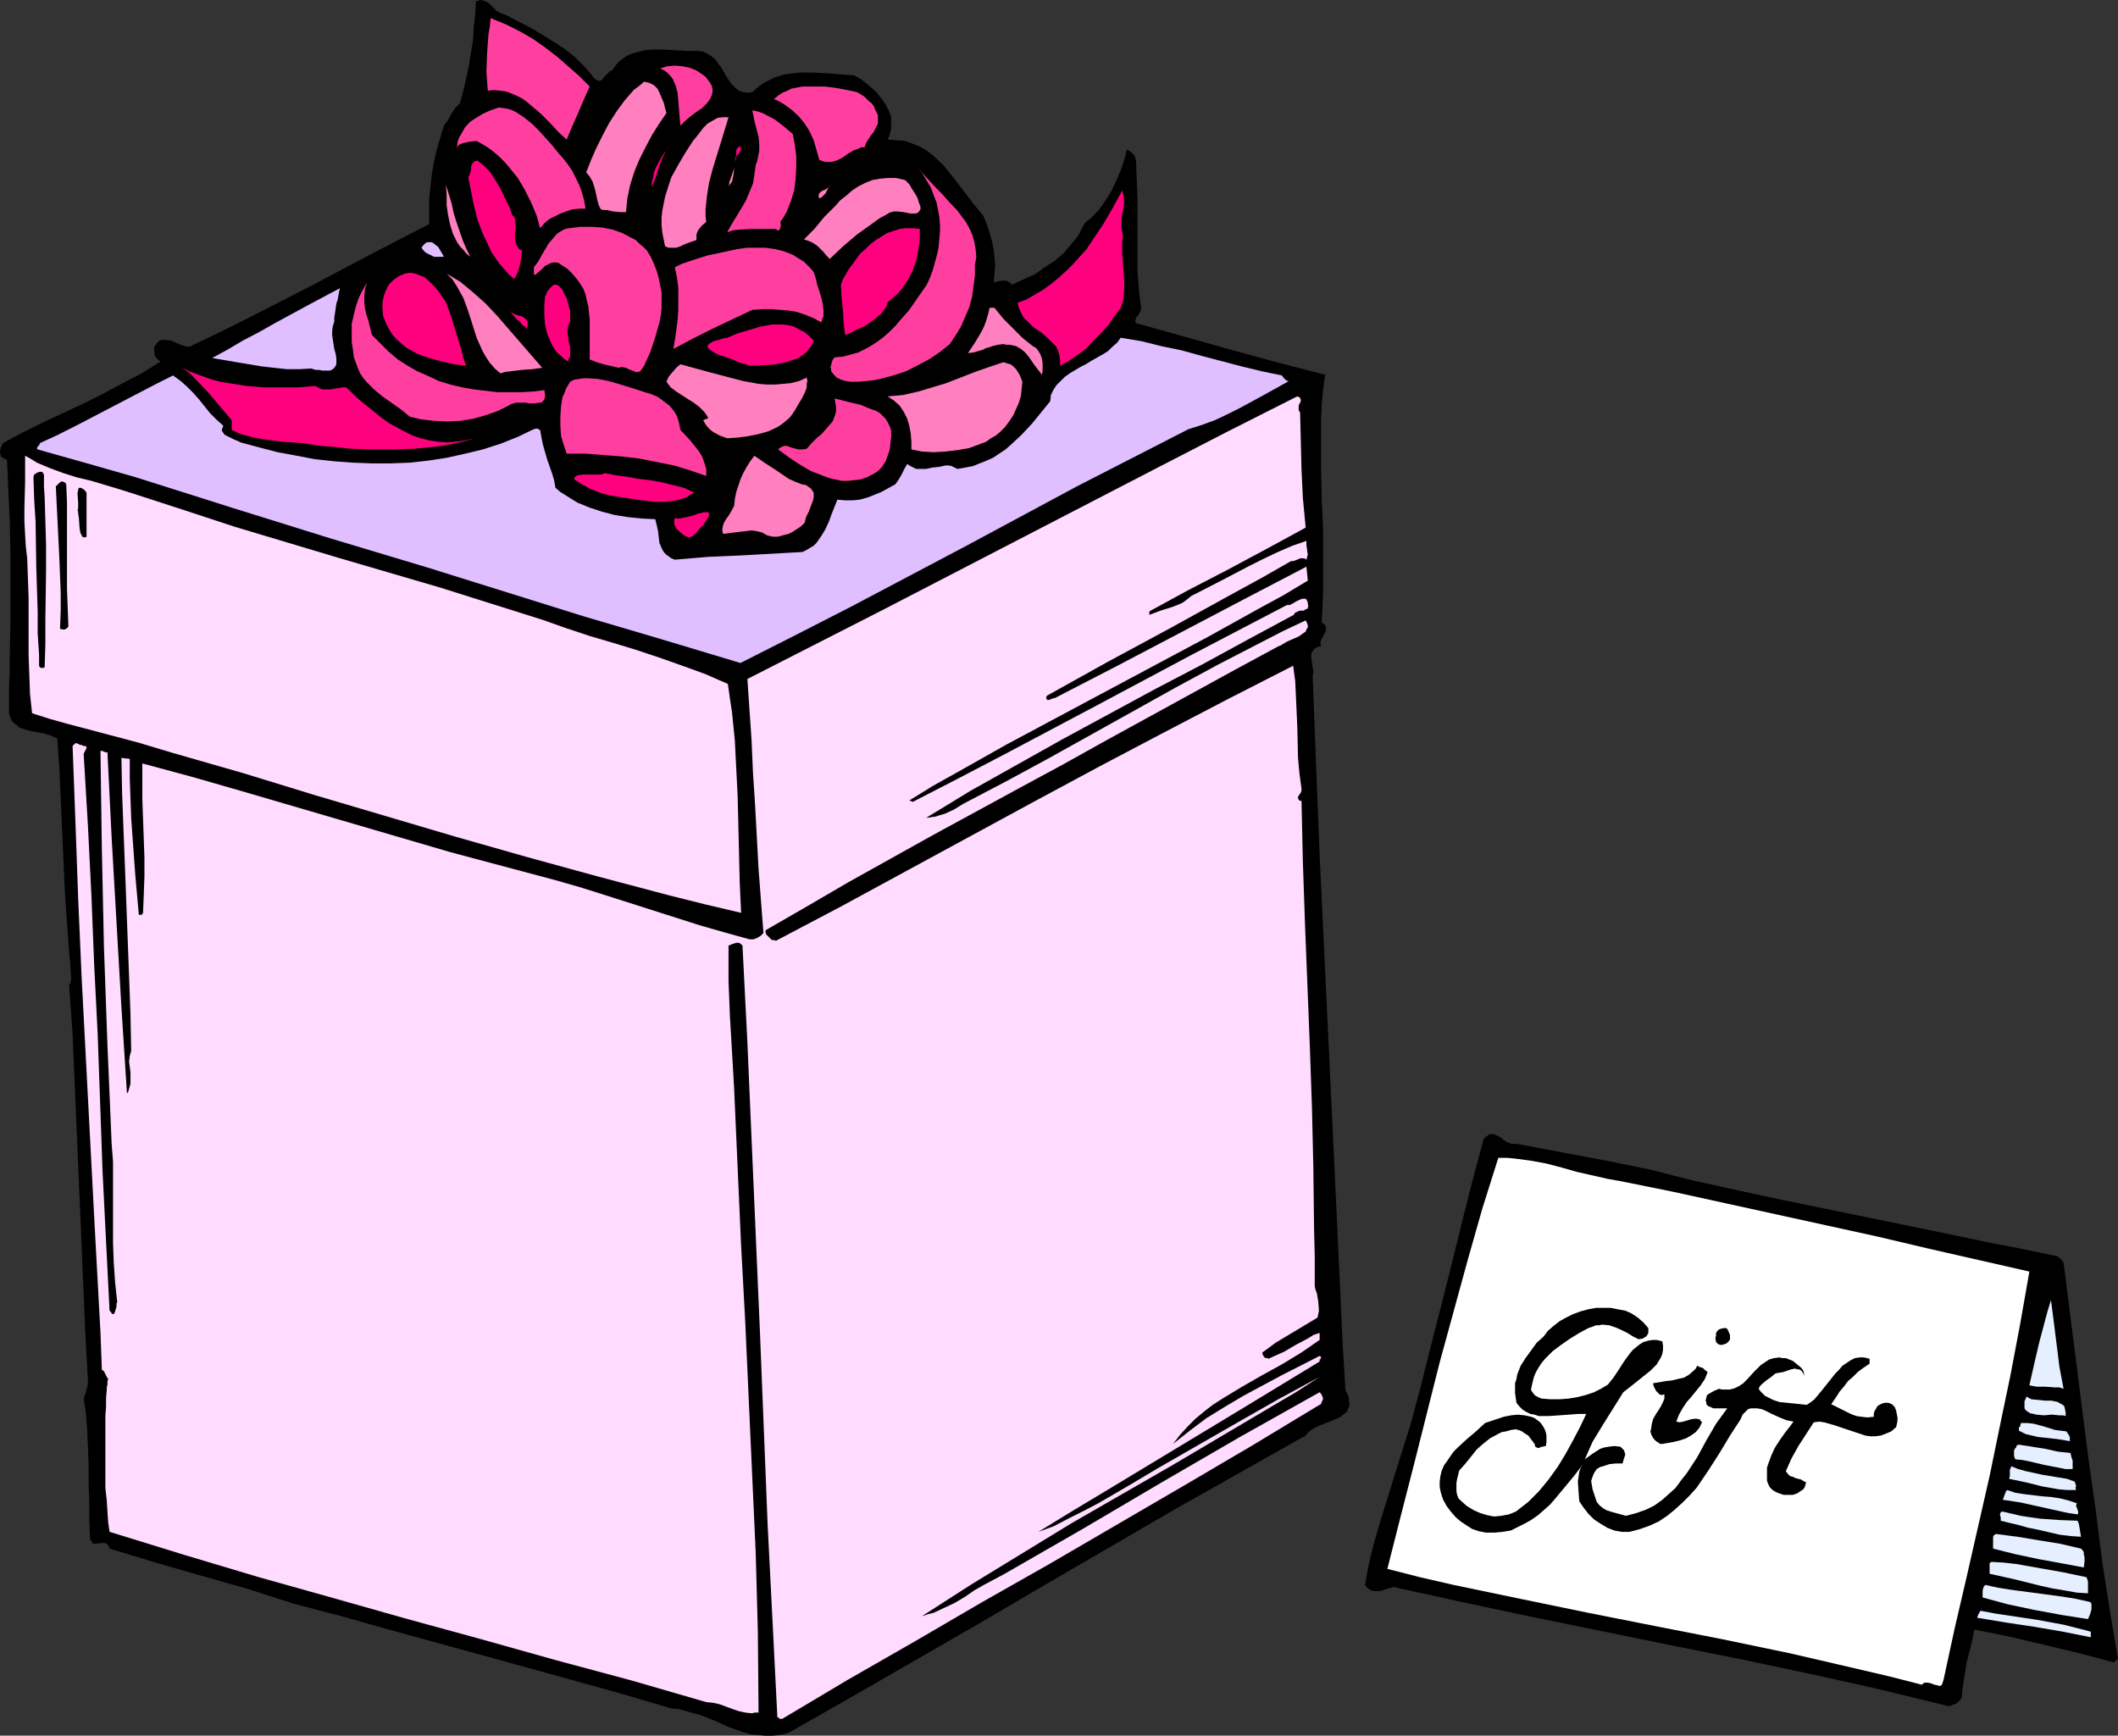 <?xml version="1.0" encoding="UTF-8" standalone="no"?>
<svg
   version="1.0"
   width="129.766mm"
   height="106.335mm"
   id="svg59"
   sodipodi:docname="Gift 1.wmf"
   xmlns:inkscape="http://www.inkscape.org/namespaces/inkscape"
   xmlns:sodipodi="http://sodipodi.sourceforge.net/DTD/sodipodi-0.dtd"
   xmlns="http://www.w3.org/2000/svg"
   xmlns:svg="http://www.w3.org/2000/svg">
  <rect width="100%" height="100%" fill="#333333" stroke="none"/>
  <sodipodi:namedview
     id="namedview59"
     pagecolor="#ffffff"
     bordercolor="#000000"
     borderopacity="0.25"
     inkscape:showpageshadow="2"
     inkscape:pageopacity="0.0"
     inkscape:pagecheckerboard="0"
     inkscape:deskcolor="#d1d1d1"
     inkscape:document-units="mm" />
  <defs
     id="defs1">
    <pattern
       id="WMFhbasepattern"
       patternUnits="userSpaceOnUse"
       width="6"
       height="6"
       x="0"
       y="0" />
  </defs>
  <path
     style="fill:#000000;fill-opacity:1;fill-rule:evenodd;stroke:none"
     d="m 137.683,18.261 0.323,0.162 0.323,0.162 0.323,0.162 h 0.323 l 0.485,-0.323 0.323,-0.485 0.97,-0.97 0.485,-0.485 0.485,-0.162 0.808,-1.131 0.808,-0.97 1.131,-0.808 0.97,-0.646 1.293,-0.485 1.293,-0.323 1.293,-0.323 1.454,-0.162 h 2.747 l 2.909,0.162 2.747,0.162 h 2.424 l 1.293,0.162 0.97,0.485 0.97,0.646 0.808,0.646 0.646,0.97 0.646,0.808 1.131,1.939 1.131,1.778 0.646,0.646 0.646,0.646 0.646,0.485 0.97,0.323 0.97,0.162 1.131,-0.162 1.293,-1.131 1.293,-0.97 1.293,-0.646 1.293,-0.646 1.454,-0.485 1.454,-0.323 1.454,-0.162 1.454,-0.162 h 3.07 l 3.232,0.162 6.302,0.485 1.454,0.808 1.293,0.97 1.293,1.131 1.131,0.97 0.97,1.293 0.97,1.293 0.808,1.454 0.646,1.616 v 1.293 1.454 l -0.323,1.454 -0.485,1.131 2.101,0.162 1.939,0.162 1.778,0.646 1.616,0.646 1.454,0.808 1.454,1.131 1.293,1.131 1.293,1.293 2.262,2.747 4.525,5.979 2.424,2.909 0.808,1.939 0.646,1.939 0.485,1.778 0.485,2.101 0.162,1.939 0.162,1.778 -0.162,2.101 -0.162,1.939 0.97,-0.323 1.131,-0.162 h 0.646 l 0.485,0.162 0.485,0.323 0.485,0.485 2.747,-1.293 2.586,-1.131 2.262,-1.616 2.262,-1.454 2.101,-1.778 1.778,-2.101 0.97,-1.131 0.808,-1.131 0.646,-1.293 0.808,-1.454 1.778,-1.454 1.616,-1.778 1.454,-2.101 1.293,-2.101 1.131,-2.424 0.97,-2.262 0.808,-2.424 0.646,-2.424 0.97,0.646 0.646,0.646 0.323,0.646 0.162,0.97 0.162,4.363 0.162,4.202 v 12.443 4.202 l 0.323,4.202 0.485,4.363 v 0.485 l -0.323,0.646 -0.323,0.646 -0.485,0.485 -0.162,0.646 v 0.162 0.162 l 0.162,0.323 0.323,0.162 h 0.323 l 0.485,0.162 21.331,5.979 10.666,2.909 10.666,2.747 -0.485,3.394 -0.323,3.555 -0.162,3.717 v 3.555 7.272 l 0.162,7.272 0.323,7.272 v 7.272 7.11 l -0.162,3.555 -0.162,3.394 0.485,0.323 0.323,0.323 0.162,0.323 v 0.323 0.646 l -0.323,0.646 -0.808,1.454 -0.162,0.646 0.162,0.808 -0.808,0.162 -0.485,0.323 -0.323,0.162 -0.323,0.485 -0.162,0.323 -0.162,0.323 v 0.97 l 0.323,2.101 0.162,0.97 -0.162,1.131 0.808,20.846 0.808,20.523 1.939,40.885 0.97,20.362 0.97,20.685 0.97,20.846 0.485,10.504 0.646,10.666 0.323,0.646 0.323,0.646 0.162,0.646 v 0.485 l 0.162,0.97 -0.323,0.808 -0.323,0.808 -0.646,0.485 -0.808,0.646 -0.97,0.485 -4.04,1.616 -0.97,0.485 -0.808,0.485 -0.808,0.646 -0.485,0.646 -15.19,8.565 -15.19,8.565 -29.734,17.291 -14.867,8.726 -14.867,8.565 -14.867,8.565 -15.029,8.565 -1.939,0.485 -1.778,0.162 h -1.778 l -1.616,-0.162 -1.778,-0.162 -1.616,-0.485 -3.232,-1.131 -3.232,-1.454 -3.232,-1.293 -1.778,-0.485 -1.616,-0.485 -1.778,-0.485 -1.778,-0.162 -10.989,-3.232 -10.989,-3.07 -21.654,-5.979 -21.816,-5.979 -10.827,-3.07 -11.15,-2.909 -10.504,-3.394 -10.827,-3.07 -10.666,-3.07 -10.666,-3.232 -0.162,-0.485 -0.323,-0.485 -0.162,-0.162 -0.323,-0.162 h -0.808 l -1.454,0.162 h -0.646 l -0.162,-0.323 -0.162,-0.323 -0.323,-0.323 v -0.646 l -0.162,-3.878 v -4.202 l -0.162,-4.202 v -4.202 l -0.162,-4.202 -0.162,-4.202 -0.323,-3.878 -0.323,-1.939 -0.162,-1.778 v 0.162 l 0.162,-0.162 0.162,-0.485 0.162,-0.485 0.323,-1.293 0.162,-0.808 v -0.646 l -0.646,-11.635 -0.485,-11.635 -0.485,-11.635 -0.485,-11.312 -0.97,-22.786 -0.485,-11.312 -0.808,-11.312 0.323,-0.323 v -0.162 -0.323 l 0.162,-0.162 -0.162,-3.232 -0.323,-3.394 -0.485,-6.787 -0.485,-7.11 -0.323,-7.272 -0.646,-14.382 -0.323,-7.11 -0.485,-6.787 -0.808,-0.323 -0.646,-0.323 -1.616,-0.485 -1.778,-0.323 -1.616,-0.323 -1.616,-0.485 -0.808,-0.323 -0.485,-0.485 -0.646,-0.485 -0.485,-0.485 -0.323,-0.808 -0.323,-0.808 v -3.232 -3.394 l 0.162,-3.555 v -3.717 l 0.162,-7.434 v -7.757 -7.757 L 2.262,120.876 2.101,117.16 1.778,109.888 1.616,106.494 0.97,106.171 0.323,105.848 0.162,105.363 0,104.878 v -0.485 l 0.162,-0.646 0.485,-1.131 4.525,-2.424 4.525,-2.262 9.373,-4.363 4.525,-2.262 4.525,-2.424 4.686,-2.424 4.363,-2.747 -0.485,-0.323 -0.323,-0.323 -0.485,-0.646 -0.162,-0.97 v -1.131 l 0.485,-0.646 0.323,-0.485 0.485,-0.323 0.485,-0.162 h 0.485 0.485 l 1.131,0.162 2.262,0.97 0.97,0.323 0.97,0.162 7.11,-3.394 7.11,-3.555 13.898,-7.11 13.736,-7.272 13.736,-7.11 v -3.07 -2.909 l 0.323,-2.909 0.323,-2.909 0.485,-2.747 0.646,-2.747 0.808,-2.747 0.808,-2.747 0.485,-0.646 0.485,-0.646 0.808,-1.454 0.808,-1.293 0.646,-0.646 0.485,-0.485 0.808,-2.909 0.646,-2.909 0.646,-3.07 0.485,-2.909 0.485,-3.07 0.162,-2.909 0.323,-2.909 0.162,-2.909 0.485,-0.162 L 111.181,0 h 0.323 l 0.485,0.162 0.808,0.323 0.808,0.646 0.808,0.808 0.646,0.646 0.97,0.485 0.97,0.323 2.747,1.454 2.909,1.454 2.747,1.616 2.586,1.616 2.747,1.778 2.424,1.939 2.424,2.424 0.97,1.131 z"
     id="path1" />
  <path
     style="fill:#ff3f9f;fill-opacity:1;fill-rule:evenodd;stroke:none"
     d="m 136.552,20.038 -1.454,3.232 -1.293,3.07 -1.293,2.909 -1.293,3.07 -1.939,-1.778 -1.939,-2.101 -2.101,-2.101 -2.101,-1.778 -1.131,-0.97 -1.131,-0.808 -1.293,-0.646 -1.131,-0.485 -1.293,-0.485 -1.293,-0.162 -1.454,-0.162 -1.454,0.162 -0.162,-2.101 -0.162,-2.262 0.162,-4.363 0.162,-2.262 0.162,-2.101 0.323,-1.939 0.162,-1.778 3.555,1.454 3.232,1.616 3.07,1.778 2.747,1.939 2.747,2.101 2.586,2.262 2.586,2.262 z"
     id="path2" />
  <path
     style="fill:#ff3f9f;fill-opacity:1;fill-rule:evenodd;stroke:none"
     d="m 164.832,19.877 0.162,0.808 v 0.646 l -0.162,0.646 -0.323,0.808 -0.323,0.485 -0.485,0.646 -1.131,1.131 -1.454,0.97 -1.293,0.97 -1.293,1.131 -0.97,0.97 -0.162,-1.778 -0.162,-1.939 -0.323,-3.878 -0.485,-1.778 -0.323,-0.646 -0.323,-0.808 -0.646,-0.808 -0.646,-0.646 -0.646,-0.485 -0.97,-0.485 1.616,-0.485 1.778,-0.162 1.778,0.162 1.616,0.323 1.616,0.646 1.454,0.97 0.646,0.485 0.485,0.646 0.485,0.646 z"
     id="path3" />
  <path
     style="fill:#ff7fbf;fill-opacity:1;fill-rule:evenodd;stroke:none"
     d="m 154.328,26.179 -1.778,2.586 -1.616,2.586 -1.454,2.747 -1.454,2.909 -1.131,2.747 -0.97,3.07 -0.646,3.07 -0.162,1.616 -0.162,1.616 h -0.646 -0.646 l -1.616,-0.162 -0.808,-0.162 -0.646,-0.162 h -0.808 l -0.646,-0.162 -0.485,-0.97 -0.323,-1.131 -0.485,-2.262 -0.323,-1.131 -0.323,-0.97 -0.646,-1.131 -0.808,-0.97 1.131,-2.909 1.293,-2.909 1.454,-2.909 1.454,-2.747 1.778,-2.747 1.778,-2.424 2.101,-2.424 1.293,-0.97 1.131,-0.97 0.646,0.162 0.646,0.162 0.97,0.485 0.808,0.808 0.485,0.97 0.485,1.131 0.485,1.131 0.323,1.293 z"
     id="path4" />
  <path
     style="fill:#ff3f9f;fill-opacity:1;fill-rule:evenodd;stroke:none"
     d="m 202.969,26.018 0.323,0.646 v 0.646 0.646 0.646 l -0.485,0.97 -0.485,0.97 -0.646,0.808 -0.646,0.97 -0.485,0.808 -0.323,0.97 h -0.808 l -0.646,0.323 -1.293,0.485 -1.293,0.808 -1.131,0.808 -1.293,0.646 -0.646,0.162 -0.485,0.162 h -0.646 -0.808 l -0.646,-0.162 -0.808,-0.323 -0.646,-2.262 -0.646,-2.262 -0.97,-2.101 -1.131,-1.778 -1.454,-1.778 -1.616,-1.454 -1.778,-1.293 -1.131,-0.646 -1.131,-0.485 0.97,-0.808 0.97,-0.646 1.131,-0.485 0.97,-0.485 2.586,-0.485 h 2.586 2.586 l 2.586,0.323 2.586,0.485 2.262,0.485 1.616,0.97 1.131,1.131 0.646,0.485 0.485,0.646 0.323,0.808 z"
     id="path5" />
  <path
     style="fill:#ff3f9f;fill-opacity:1;fill-rule:evenodd;stroke:none"
     d="m 129.118,35.229 1.293,1.454 1.131,1.454 0.97,1.454 0.808,1.616 0.808,1.616 0.646,1.778 0.485,1.778 0.323,1.939 h -1.454 l -1.616,0.162 -1.454,0.485 -1.293,0.485 -1.293,0.646 -1.293,0.646 -1.131,0.97 -0.97,1.131 -0.808,-2.909 -1.293,-3.07 -1.454,-2.909 -1.616,-2.747 -2.101,-2.586 -0.97,-1.131 -1.131,-1.131 -1.293,-1.131 -1.293,-0.97 -1.293,-0.808 -1.454,-0.808 -1.616,0.162 -1.454,0.323 -0.485,0.162 -0.646,0.323 -0.323,0.485 -0.162,0.646 0.162,-0.97 0.162,-1.131 0.323,-0.808 0.485,-0.808 0.808,-1.454 1.131,-1.293 1.454,-0.97 1.616,-0.97 1.778,-0.808 1.939,-0.646 1.131,0.162 0.97,0.162 0.97,0.323 0.97,0.485 1.939,1.293 1.778,1.454 1.616,1.616 1.454,1.616 1.454,1.616 z"
     id="path6" />
  <path
     style="fill:#ff3f9f;fill-opacity:1;fill-rule:evenodd;stroke:none"
     d="m 183.577,31.027 0.485,2.586 0.323,2.586 v 2.586 l -0.162,2.747 -0.323,2.586 -0.808,2.586 -0.97,2.424 -0.646,1.131 -0.808,1.131 0.162,0.646 -0.162,0.808 -0.162,0.323 -0.162,0.162 h -0.323 l -0.323,-0.323 h -5.656 l -2.909,0.162 -1.454,0.162 -1.293,0.485 0.97,-1.778 2.262,-3.717 1.131,-1.939 0.808,-1.939 0.808,-1.939 0.323,-2.101 0.323,-2.262 0.323,-0.808 0.162,-0.808 0.323,-1.616 v -1.616 l -0.162,-1.616 -0.808,-3.07 -0.323,-1.454 -0.323,-1.616 1.454,0.323 1.293,0.485 1.131,0.646 1.293,0.646 2.101,1.616 z"
     id="path7" />
  <path
     style="fill:#ff7fbf;fill-opacity:1;fill-rule:evenodd;stroke:none"
     d="m 168.71,27.149 -3.717,12.12 -0.808,3.07 -0.485,3.07 -0.323,3.07 v 1.454 l 0.162,1.454 -0.97,0.808 -0.808,0.97 -0.323,0.646 -0.162,0.485 v 0.646 0.646 l -0.97,0.323 -1.778,0.646 -0.97,0.485 -0.97,0.323 h -0.808 -0.97 l -0.808,-0.323 -0.323,-1.616 -0.323,-1.616 -0.162,-1.778 v -1.616 l 0.162,-1.616 0.323,-1.616 0.323,-1.616 0.97,-3.07 0.485,-1.454 1.616,-2.909 1.616,-2.747 1.778,-2.747 0.808,-0.97 1.616,-2.101 0.97,-0.97 1.131,-0.646 1.131,-0.646 1.293,-0.162 h 0.646 z"
     id="path8" />
  <path
     style="fill:#ff007f;fill-opacity:1;fill-rule:evenodd;stroke:none"
     d="m 154.974,33.774 -0.323,0.485 -0.485,0.646 -0.323,0.808 -0.485,0.97 -0.808,2.101 -0.646,2.101 -0.323,0.808 -0.323,0.808 -0.162,0.485 -0.162,0.323 v 0 -0.808 -0.323 l 0.162,-0.485 0.162,-0.646 0.162,-0.97 0.323,-0.97 0.97,-1.939 1.131,-1.778 0.646,-0.97 z"
     id="path9" />
  <path
     style="fill:#ff007f;fill-opacity:1;fill-rule:evenodd;stroke:none"
     d="m 170.488,37.491 v -1.131 -0.97 -0.485 l 0.162,-0.485 0.323,-0.323 0.485,-0.323 v 0.323 l 0.162,0.323 -0.162,0.485 -0.162,0.323 -0.323,0.485 -0.323,0.323 -0.323,0.323 v 0.485 z"
     id="path10" />
  <path
     style="fill:#ff007f;fill-opacity:1;fill-rule:evenodd;stroke:none"
     d="m 118.614,49.773 0.485,0.485 0.162,0.485 0.162,1.131 v 1.131 l -0.162,1.131 v 1.131 l 0.162,0.97 0.162,0.485 0.323,0.485 0.323,0.485 0.646,0.323 -0.162,1.616 -0.323,1.778 -0.485,1.616 -0.808,1.616 -1.293,-1.131 -1.131,-1.293 -1.131,-1.293 -1.778,-2.586 -0.646,-1.454 -1.454,-3.07 -1.131,-3.07 -0.808,-3.232 -0.646,-3.232 -0.646,-3.232 0.323,-0.646 0.162,-0.485 0.162,-0.646 v -0.646 l 0.162,-0.485 0.323,-0.485 0.323,-0.323 0.646,-0.162 1.454,1.131 1.293,1.293 1.131,1.616 0.97,1.616 0.97,1.778 0.808,1.778 0.808,1.616 z"
     id="path11" />
  <path
     style="fill:#ff7fbf;fill-opacity:1;fill-rule:evenodd;stroke:none"
     d="m 168.71,43.147 0.162,-0.485 v -0.485 l 0.485,-1.293 0.485,-1.454 0.162,-0.646 v -0.646 0.97 l -0.162,1.454 -0.323,1.454 -0.323,0.485 z"
     id="path12" />
  <path
     style="fill:#ff3f9f;fill-opacity:1;fill-rule:evenodd;stroke:none"
     d="m 225.755,61.408 v 2.424 l -0.323,2.424 -0.323,2.424 -0.646,2.424 -0.97,2.262 -0.97,2.262 -1.293,2.101 -1.293,1.939 -2.424,1.939 -2.424,1.616 -2.747,1.454 -2.586,1.293 -2.909,0.97 -3.07,0.808 -1.616,0.323 -1.616,0.162 -1.778,0.162 h -1.778 l -1.131,-0.162 -1.131,-0.323 -0.97,-0.485 -0.646,-0.646 -0.646,-0.808 v -0.485 l -0.162,-0.485 0.162,-0.485 0.162,-0.646 0.162,-0.485 0.485,-0.646 1.939,-0.162 1.778,-0.485 1.778,-0.485 1.616,-0.808 1.454,-0.808 1.454,-0.97 1.293,-0.97 1.293,-1.131 1.293,-1.293 1.131,-1.293 2.262,-2.586 4.04,-5.818 0.808,-1.778 0.646,-1.778 0.485,-1.778 0.485,-1.778 0.323,-1.616 0.162,-1.778 0.162,-1.778 V 52.035 l -0.162,-1.778 -0.323,-1.778 -0.323,-1.616 -0.646,-1.616 -0.646,-1.778 -0.97,-1.616 -0.97,-1.616 -1.131,-1.616 0.97,1.293 1.131,1.293 2.262,2.424 1.293,1.293 1.131,1.293 2.424,2.586 0.97,1.293 0.97,1.293 0.808,1.454 0.646,1.454 0.485,1.616 0.323,1.778 0.162,1.778 z"
     id="path13" />
  <path
     style="fill:#ff7fbf;fill-opacity:1;fill-rule:evenodd;stroke:none"
     d="m 212.504,45.894 0.162,0.646 0.162,0.485 0.323,0.808 v 0.646 l -0.323,0.485 -0.323,0.323 -0.485,0.162 h -0.485 -0.646 l -1.616,-0.323 -1.454,-0.162 h -0.808 l -0.646,0.162 -0.485,0.162 -0.485,0.323 -1.778,0.97 -1.778,1.293 -3.394,2.424 -3.232,2.747 -3.07,2.909 -0.808,-0.808 -0.646,-0.808 -1.293,-1.293 -0.646,-0.485 -0.808,-0.485 -0.808,-0.323 -0.97,-0.323 2.424,-2.424 2.262,-2.747 2.586,-2.586 1.131,-1.293 1.454,-1.131 1.293,-1.131 1.454,-0.97 1.616,-0.808 1.616,-0.646 1.778,-0.323 1.778,-0.162 h 1.939 l 2.101,0.485 0.97,0.97 0.646,1.131 0.646,0.97 z"
     id="path14" />
  <path
     style="fill:#ff7fbf;fill-opacity:1;fill-rule:evenodd;stroke:none"
     d="m 108.918,59.469 -0.97,-0.808 -0.646,-0.808 -0.808,-0.808 -0.646,-0.97 -0.97,-1.939 -0.646,-2.101 -0.485,-2.262 -0.323,-2.262 v -2.424 l -0.162,-2.262 1.293,4.202 0.485,2.262 0.646,2.101 1.454,4.202 0.808,1.939 z"
     id="path15" />
  <path
     style="fill:#ff7fbf;fill-opacity:1;fill-rule:evenodd;stroke:none"
     d="m 189.718,45.894 -0.162,-0.323 v -0.323 l 0.162,-0.485 0.323,-0.323 0.485,-0.323 0.485,-0.162 0.485,-0.323 0.485,-0.323 0.162,-0.485 -0.485,0.97 -0.485,0.97 -0.646,0.646 -0.323,0.323 z"
     id="path16" />
  <path
     style="fill:#ff007f;fill-opacity:1;fill-rule:evenodd;stroke:none"
     d="m 260.014,54.297 -0.162,2.101 v 2.262 l 0.323,4.202 0.162,2.101 v 1.939 l -0.162,2.262 -0.646,2.101 -1.454,1.939 -1.454,2.101 -1.616,1.778 -1.778,1.778 -1.616,1.778 -1.939,1.454 -2.101,1.454 -2.101,1.131 v -1.293 l -0.162,-1.131 -0.323,-1.131 -0.485,-0.97 -0.808,-0.808 -0.808,-0.808 -1.616,-1.454 -1.939,-1.293 -1.616,-1.616 -0.808,-0.808 -0.485,-0.97 -0.485,-1.131 -0.323,-1.131 2.101,-0.808 1.939,-1.131 1.939,-1.131 1.778,-1.293 1.778,-1.454 1.778,-1.616 1.616,-1.616 1.454,-1.616 1.616,-1.778 1.293,-1.939 2.586,-3.878 2.262,-3.878 2.101,-3.878 0.162,0.646 0.162,0.646 0.162,1.293 -0.162,1.293 -0.485,2.424 v 1.293 1.293 l 0.162,0.646 z"
     id="path17" />
  <path
     style="fill:#ff3f9f;fill-opacity:1;fill-rule:evenodd;stroke:none"
     d="m 149.803,58.014 0.97,1.616 0.646,1.454 0.646,1.616 0.485,1.778 0.323,1.616 0.323,1.616 v 1.778 1.778 l -0.162,1.616 -0.323,1.778 -0.485,1.616 -0.485,1.778 -1.131,3.394 -1.454,3.232 -0.323,0.485 -0.323,0.485 -0.323,0.323 -0.323,0.162 h -0.646 l -0.808,-0.323 -0.808,-0.323 -0.646,-0.323 -0.808,-0.162 h -0.485 l -0.323,0.162 -3.555,-0.808 -1.616,-0.485 -1.616,-0.646 v -6.141 -3.07 l -0.323,-3.07 -0.323,-1.293 -0.323,-1.454 -0.485,-1.293 -0.808,-1.293 -0.808,-1.131 -0.97,-1.131 -1.131,-1.131 -1.293,-0.808 -0.646,-0.485 -0.646,-0.162 h -0.646 l -0.646,0.162 -0.646,0.323 -0.646,0.323 -0.97,0.97 -0.808,0.646 -0.323,0.323 -0.162,0.162 -0.323,-0.162 v -0.323 -0.485 -0.808 l 0.97,-1.293 0.808,-1.454 1.616,-2.747 0.97,-1.131 0.97,-1.131 0.485,-0.323 0.808,-0.485 0.646,-0.323 0.808,-0.162 2.586,-0.323 h 2.747 l 2.424,0.162 2.424,0.485 2.262,0.808 2.101,1.131 0.97,0.485 0.808,0.808 0.97,0.808 z"
     id="path18" />
  <path
     style="fill:#ff007f;fill-opacity:1;fill-rule:evenodd;stroke:none"
     d="m 212.989,53.005 v 2.424 l -0.323,2.424 -0.485,2.424 -0.808,2.262 -1.131,2.262 -1.293,1.939 -0.808,0.97 -0.808,0.808 -0.808,0.646 -0.97,0.808 -0.162,0.646 -0.323,0.646 -0.97,1.293 -1.293,1.131 -1.293,0.97 -1.454,0.97 -1.616,0.646 -1.454,0.808 -1.293,0.485 -0.162,-1.293 -0.162,-1.293 -0.162,-2.747 -0.323,-3.232 -0.162,-3.07 0.485,-1.293 0.646,-1.131 0.646,-1.131 0.97,-1.293 0.808,-1.131 0.97,-1.293 1.131,-0.97 1.131,-1.131 1.293,-0.97 1.293,-0.808 1.293,-0.808 1.454,-0.485 1.454,-0.485 1.454,-0.162 h 1.616 z"
     id="path19" />
  <path
     style="fill:#dfbfff;fill-opacity:1;fill-rule:evenodd;stroke:none"
     d="m 102.777,59.469 h -1.616 -0.646 l -0.646,-0.323 -0.646,-0.323 -0.646,-0.323 -0.485,-0.485 -0.485,-0.646 0.323,-0.485 0.485,-0.485 0.485,-0.323 h 0.323 0.485 0.323 l 0.646,0.485 0.808,0.646 0.485,0.808 0.485,0.808 z"
     id="path20" />
  <path
     style="fill:#ff3f9f;fill-opacity:1;fill-rule:evenodd;stroke:none"
     d="m 188.425,63.024 0.485,1.454 0.323,1.454 0.485,1.454 0.485,1.616 0.323,1.454 0.162,1.454 v 1.293 l -0.323,0.808 -0.162,0.646 -1.778,-0.97 -1.939,-0.808 -1.939,-0.646 -1.939,-0.323 -1.939,-0.162 -2.101,-0.162 h -2.101 l -2.262,0.162 -9.211,4.363 -4.525,2.262 -4.525,2.424 0.323,-1.939 0.323,-2.262 0.323,-2.424 0.162,-2.424 V 69.165 66.579 l -0.323,-2.424 -0.485,-2.262 1.616,-0.808 1.939,-0.646 1.939,-0.646 2.101,-0.646 2.262,-0.485 2.262,-0.485 2.262,-0.485 2.262,-0.323 h 2.262 2.101 l 2.262,0.323 1.939,0.485 2.101,0.808 1.778,1.131 0.808,0.485 0.808,0.808 0.808,0.808 z"
     id="path21" />
  <path
     style="fill:#ff007f;fill-opacity:1;fill-rule:evenodd;stroke:none"
     d="m 107.949,84.678 -2.747,-0.323 -2.909,-0.646 -2.909,-0.808 -1.454,-0.485 -1.293,-0.485 -1.454,-0.808 -1.131,-0.646 -1.131,-0.97 -1.131,-0.97 -0.97,-1.131 -0.808,-1.293 -0.646,-1.293 -0.646,-1.616 -0.162,-1.616 v -1.454 l 0.323,-1.616 0.485,-1.293 0.646,-1.293 1.131,-1.131 1.131,-0.808 1.454,-0.646 0.97,-0.162 h 0.646 l 0.808,0.162 0.808,0.323 1.293,0.485 1.131,0.97 1.131,1.131 0.97,1.131 1.778,2.586 0.646,1.778 0.646,1.778 1.131,3.717 1.131,3.717 0.485,1.939 z"
     id="path22" />
  <path
     style="fill:#ff7fbf;fill-opacity:1;fill-rule:evenodd;stroke:none"
     d="m 125.563,85.163 -1.131,0.162 -1.131,0.162 -2.424,0.162 -2.586,0.323 -1.293,0.162 -1.131,0.323 -1.293,-1.131 -1.131,-1.293 -0.97,-1.454 -0.808,-1.454 -0.646,-1.454 -0.646,-1.454 -0.97,-3.07 -0.97,-3.07 -1.131,-3.07 -0.808,-1.454 -0.808,-1.454 -0.97,-1.454 -1.293,-1.293 1.616,0.97 1.616,0.97 2.909,2.424 2.909,2.586 2.586,2.747 z"
     id="path23" />
  <path
     style="fill:#ff3f9f;fill-opacity:1;fill-rule:evenodd;stroke:none"
     d="m 86.133,77.568 1.939,1.939 1.939,1.939 2.101,1.778 2.262,1.454 2.262,1.293 2.586,1.131 2.424,1.131 2.586,0.808 2.747,0.646 2.747,0.485 2.747,0.323 2.747,0.323 h 2.747 2.747 l 2.747,-0.162 2.586,-0.323 0.162,0.97 v 0.646 l -0.162,0.485 -0.323,0.485 -0.485,0.323 h -0.485 l -0.808,0.162 h -1.454 l -0.646,-0.162 h -1.616 -0.646 l -0.646,0.162 -0.646,0.162 -0.485,0.323 -1.293,0.646 -1.293,0.646 -2.747,0.97 -2.909,0.808 -2.909,0.485 -3.07,0.162 -3.07,-0.162 -2.909,-0.323 -2.747,-0.646 -1.939,-1.616 -4.363,-3.07 -1.939,-1.616 -1.778,-1.778 -0.808,-0.97 -0.646,-0.97 -0.485,-1.131 -0.485,-1.293 -0.485,-1.293 -0.162,-1.454 -0.323,-2.101 V 77.083 74.982 l 0.485,-2.101 0.485,-1.939 0.646,-1.939 0.97,-1.939 0.97,-1.616 -0.485,1.454 -0.162,1.616 v 1.454 l 0.162,1.454 0.323,1.454 0.485,1.454 z"
     id="path24" />
  <path
     style="fill:#ff007f;fill-opacity:1;fill-rule:evenodd;stroke:none"
     d="m 132.027,74.497 -0.323,0.485 -0.162,0.646 -0.162,1.131 0.162,1.131 0.162,1.293 0.323,1.131 v 1.131 1.131 l -0.323,0.485 -0.162,0.646 -0.97,-0.646 -0.646,-0.646 -0.808,-0.646 -0.646,-0.808 -0.485,-0.808 -0.485,-0.97 -0.808,-1.939 -0.485,-2.101 -0.162,-2.101 v -2.262 l 0.162,-2.101 0.323,-0.646 0.162,-0.485 0.646,-0.808 0.485,-0.485 0.485,-0.323 h 0.646 l 0.485,0.323 0.485,0.485 0.485,0.646 0.323,0.808 0.485,0.808 0.485,1.939 0.323,0.97 v 0.808 0.97 z"
     id="path25" />
  <path
     style="fill:#dfbfff;fill-opacity:1;fill-rule:evenodd;stroke:none"
     d="m 77.406,74.497 -0.323,0.97 -0.162,1.131 v 0.97 l 0.162,1.131 0.323,2.101 0.323,1.131 0.162,0.97 v 0.808 0.646 l -0.323,0.646 -0.485,0.485 -0.646,0.323 h -0.485 -1.293 l -0.808,-0.162 h -0.808 l -0.97,-0.323 -2.747,0.162 h -2.909 l -2.909,-0.323 -2.909,-0.323 -5.818,-0.97 -5.656,-0.97 3.555,-1.939 3.555,-2.101 3.717,-1.939 3.717,-2.101 7.434,-4.04 7.595,-4.04 -0.162,0.808 -0.162,0.808 -0.162,0.97 -0.323,0.97 -0.323,2.262 -0.162,0.97 z"
     id="path26" />
  <path
     style="fill:#ff7fbf;fill-opacity:1;fill-rule:evenodd;stroke:none"
     d="m 239.168,80.153 0.808,0.485 0.485,0.646 0.485,0.808 0.323,0.97 0.162,0.97 v 0.97 0.808 l -0.162,0.97 -1.616,-2.101 -1.454,-2.101 -0.808,-0.97 -0.97,-0.808 -1.131,-0.646 -0.646,-0.162 -0.808,-0.162 h -0.808 l -0.646,-0.162 -1.293,0.162 -1.293,0.323 -0.97,0.323 -0.646,0.162 -0.485,0.323 -1.131,0.323 -1.131,0.323 -1.293,0.162 1.616,-2.424 1.454,-2.424 0.646,-1.293 0.485,-1.293 0.485,-1.616 0.323,-1.454 h 1.131 l 2.101,2.586 2.262,2.262 2.101,2.101 z"
     id="path27" />
  <path
     style="fill:#ff007f;fill-opacity:1;fill-rule:evenodd;stroke:none"
     d="m 122.008,76.113 -0.485,-0.485 -0.646,-0.485 -0.485,-0.646 -0.646,-0.485 -1.131,-1.293 -0.808,-1.131 0.162,0.323 0.323,0.323 0.808,0.485 0.808,0.323 0.808,0.162 0.808,0.485 0.485,0.485 0.162,0.323 v 0.485 0.485 z"
     id="path28" />
  <path
     style="fill:#ff007f;fill-opacity:1;fill-rule:evenodd;stroke:none"
     d="m 188.425,78.861 -0.485,1.131 -0.646,0.808 -0.646,0.808 -0.808,0.646 -0.97,0.646 -0.808,0.323 -1.131,0.323 -0.97,0.323 -2.262,0.485 -2.262,0.162 -2.101,0.162 h -1.939 l -0.646,-0.323 -0.808,-0.162 -0.97,-0.323 -0.97,-0.485 -2.262,-0.808 -1.131,-0.323 -0.97,-0.485 -0.808,-0.485 -0.646,-0.485 -0.323,-0.485 v -0.323 l 0.323,-0.323 0.162,-0.162 0.323,-0.162 0.485,-0.323 0.646,-0.162 0.646,-0.162 0.97,-0.323 0.97,-0.162 2.262,-0.97 2.747,-0.808 2.586,-0.808 2.747,-0.485 h 1.293 1.293 l 1.293,0.162 1.293,0.323 1.131,0.646 1.293,0.646 1.131,0.97 z"
     id="path29" />
  <path
     style="fill:#dfbfff;fill-opacity:1;fill-rule:evenodd;stroke:none"
     d="m 296.859,86.94 0.323,0.485 0.485,0.485 0.485,0.323 h 0.162 0.162 l -5.818,3.232 -5.656,3.07 -2.909,1.454 -2.747,1.293 -3.07,1.131 -3.07,0.97 -12.928,6.626 -12.928,6.626 -12.928,6.949 -12.928,6.949 -26.018,13.736 -12.928,6.626 -13.09,6.626 -18.261,-5.494 -18.099,-5.333 -36.198,-11.312 -11.312,-3.394 -11.312,-3.394 -22.301,-6.949 -22.462,-7.11 -11.312,-3.232 -11.474,-3.232 -0.162,-0.162 v -0.162 l 0.162,-0.323 0.323,-0.323 0.162,-0.323 v -0.162 l 3.878,-1.778 3.878,-1.939 15.514,-8.08 3.717,-1.939 3.878,-1.939 1.778,1.293 1.454,1.293 1.454,1.454 1.293,1.454 2.586,3.232 1.454,1.454 1.616,1.454 -0.162,0.485 -0.162,0.323 v 0.323 l 0.162,0.323 0.485,0.646 0.646,0.323 1.616,0.808 0.808,0.323 0.646,0.323 4.202,1.131 4.363,1.131 4.363,0.808 4.202,0.808 4.525,0.485 4.363,0.323 4.363,0.162 h 4.363 l 4.363,-0.162 4.363,-0.485 4.202,-0.646 4.363,-0.97 4.04,-0.97 4.04,-1.293 4.04,-1.616 3.717,-1.778 0.646,-0.162 0.485,0.162 0.162,0.162 h 0.162 l 0.323,1.778 0.323,1.616 0.97,3.394 1.131,3.232 0.485,1.616 0.323,1.778 1.131,0.97 1.293,0.808 1.293,0.808 1.293,0.808 2.747,1.131 2.909,0.97 3.07,0.808 3.07,0.485 3.07,0.323 3.232,0.162 0.323,1.293 0.323,1.454 0.323,2.747 0.485,1.131 0.323,0.646 0.323,0.485 0.485,0.485 0.485,0.323 0.646,0.485 0.808,0.323 7.595,-0.646 7.434,-0.323 14.544,-0.808 0.97,-0.485 0.808,-0.485 0.808,-0.485 0.646,-0.646 1.131,-1.616 0.97,-1.616 0.808,-1.778 0.646,-1.778 0.646,-1.616 0.646,-1.616 1.778,0.162 h 1.778 l 1.616,-0.162 1.778,-0.485 1.616,-0.646 1.616,-0.646 3.232,-1.778 0.808,-1.131 0.646,-1.131 0.646,-1.293 0.646,-1.131 0.808,0.485 0.646,0.323 0.646,0.323 h 0.808 1.454 l 1.454,-0.323 1.616,-0.162 1.454,-0.323 h 0.808 l 0.646,0.162 0.646,0.323 0.646,0.323 1.778,-0.323 1.778,-0.323 1.616,-0.646 1.616,-0.646 1.454,-0.646 1.454,-0.97 1.454,-0.97 1.293,-1.131 2.424,-2.262 2.424,-2.586 2.101,-2.586 2.101,-2.586 0.162,-1.454 0.646,-1.293 0.646,-0.97 0.97,-0.97 0.97,-0.97 1.131,-0.808 2.424,-1.454 1.293,-0.646 1.293,-0.808 2.586,-1.454 1.293,-0.808 0.97,-0.97 1.131,-0.97 0.808,-1.131 4.848,0.808 4.525,1.131 4.686,0.97 4.686,1.293 9.211,2.424 4.686,1.131 z"
     id="path30" />
  <path
     style="fill:#ff7fbf;fill-opacity:1;fill-rule:evenodd;stroke:none"
     d="m 236.744,88.395 -0.162,1.616 -0.162,1.616 -0.485,1.616 -0.646,1.454 -0.646,1.454 -0.97,1.454 -0.97,1.293 -1.131,1.131 -0.97,0.808 -1.131,0.646 -1.131,0.808 -1.293,0.485 -1.293,0.485 -1.293,0.485 -2.747,0.485 -2.747,0.323 -2.747,0.162 -2.747,-0.162 -2.424,-0.485 v -1.778 l -0.162,-1.939 -0.323,-1.778 -0.485,-1.616 -0.808,-1.616 -0.97,-1.454 -1.293,-1.131 -1.454,-0.97 1.778,-0.162 1.778,-0.162 3.555,-0.808 3.232,-0.97 3.232,-0.97 6.626,-2.586 3.232,-1.131 3.394,-1.131 0.97,0.323 0.646,0.162 0.646,0.485 0.646,0.646 0.808,1.293 z"
     id="path31" />
  <path
     style="fill:#ff7fbf;fill-opacity:1;fill-rule:evenodd;stroke:none"
     d="m 186.809,87.425 0.162,0.808 -0.162,0.646 v 0.808 l -0.323,0.97 -0.808,1.616 -0.97,1.616 -0.646,1.131 -0.646,0.97 -0.646,0.808 -0.97,0.808 -0.808,0.646 -0.97,0.646 -2.101,0.97 -2.262,0.646 -2.424,0.485 -2.424,0.323 -2.424,0.162 -1.778,-0.646 -1.454,-0.808 -0.646,-0.485 -0.646,-0.646 -0.485,-0.646 -0.485,-0.808 v -0.162 l 0.323,-0.162 0.485,-0.162 0.323,-0.162 -0.485,-0.808 -0.485,-0.646 -1.131,-1.131 -1.293,-0.97 -1.293,-0.808 -2.747,-1.778 -1.293,-0.97 -0.97,-1.293 0.485,-1.131 0.808,-0.97 0.97,-1.131 0.97,-0.808 3.555,0.97 3.555,0.97 3.717,0.97 3.717,0.97 3.555,0.646 1.939,0.162 h 1.939 l 1.778,-0.162 1.778,-0.162 1.939,-0.485 z"
     id="path32" />
  <path
     style="fill:#ff007f;fill-opacity:1;fill-rule:evenodd;stroke:none"
     d="m 73.043,89.364 0.808,0.485 0.808,0.323 h 0.808 0.97 l 1.939,-0.323 0.97,-0.162 h 0.808 l 3.07,2.909 3.394,2.747 1.616,1.293 1.778,1.293 1.778,0.97 1.778,0.97 1.939,0.97 1.939,0.646 1.939,0.485 2.101,0.323 1.939,0.162 2.101,-0.162 2.262,-0.323 2.101,-0.485 -2.101,0.646 -2.262,0.485 -2.262,0.485 -2.424,0.323 -4.848,0.485 -4.848,0.162 h -5.01 l -4.848,-0.162 -4.525,-0.485 -2.262,-0.162 -2.101,-0.323 -2.262,-0.323 -2.262,-0.162 -2.424,-0.162 -2.424,-0.323 -2.424,-0.323 -2.424,-0.485 -2.424,-0.646 -2.101,-0.97 v -2.262 l -2.747,-3.232 -2.586,-3.07 -2.909,-3.07 -1.454,-1.454 -1.778,-1.293 1.616,0.808 1.778,0.646 1.778,0.646 1.778,0.646 1.939,0.485 1.939,0.323 4.04,0.646 4.04,0.323 h 4.04 4.04 z"
     id="path33" />
  <path
     style="fill:#ff3f9f;fill-opacity:1;fill-rule:evenodd;stroke:none"
     d="m 157.56,99.545 2.262,2.424 1.939,2.424 0.808,1.293 0.485,1.293 0.485,1.616 v 0.808 0.808 l -3.717,-1.293 -3.717,-1.131 -4.04,-0.808 -4.04,-0.808 -4.202,-0.485 -4.202,-0.323 -4.04,-0.323 h -4.363 l -0.323,-0.97 -0.323,-0.97 -0.646,-2.101 -0.162,-2.262 v -2.424 l 0.162,-2.262 0.323,-2.101 0.485,-0.97 0.323,-0.97 0.485,-0.808 0.485,-0.808 0.97,-0.485 1.131,-0.162 0.97,-0.162 h 1.131 l 2.262,0.162 2.424,0.485 2.262,0.646 2.101,0.646 2.101,0.646 1.939,0.646 1.616,0.485 1.454,0.646 1.293,0.97 1.293,0.97 0.97,1.131 0.808,1.293 0.485,1.616 z"
     id="path34" />
  <path
     style="fill:#ffdbff;fill-opacity:1;fill-rule:evenodd;stroke:none"
     d="m 301.06,95.505 0.162,6.626 0.162,6.626 0.323,6.626 0.646,6.787 -9.211,5.01 -9.05,4.848 -9.05,4.686 -8.888,4.848 v 0.808 l 2.586,-0.97 2.586,-0.808 1.293,-0.485 1.131,-0.485 1.131,-0.808 0.97,-0.808 6.626,-3.394 3.394,-1.778 3.394,-1.778 3.232,-1.616 3.394,-1.616 3.394,-1.454 3.232,-1.131 v 0.485 0.485 l 0.162,1.131 0.162,1.131 -0.162,0.485 -0.162,0.646 -0.485,-0.323 h -0.485 -0.485 l -0.323,0.162 -0.808,0.323 -0.485,0.162 h -0.485 l -6.787,3.878 -7.11,3.878 -14.059,7.757 -14.382,7.757 -14.221,7.918 -0.162,0.485 0.162,0.323 0.162,0.162 h 0.323 l 0.808,-0.323 0.646,-0.162 14.706,-7.595 28.926,-15.19 14.544,-7.595 0.162,1.616 0.162,1.616 -5.656,3.394 -5.656,3.07 -11.635,6.464 -23.594,12.605 -11.797,6.302 -11.474,6.141 -11.474,6.464 -5.494,3.07 -5.494,3.394 0.485,0.162 0.323,0.162 10.666,-5.494 10.827,-5.656 21.654,-11.474 21.816,-11.635 10.827,-5.656 10.827,-5.656 h 0.646 l 0.646,-0.323 0.808,-0.485 0.646,-0.323 0.808,-0.323 h 0.485 0.323 l 0.162,0.162 0.162,0.323 0.162,0.323 v 0.485 l 0.162,0.323 -0.162,0.323 v 0.323 l -0.485,0.162 -0.485,0.323 h -0.485 -0.323 l -0.485,0.162 -0.646,0.323 -0.162,0.162 -0.162,0.323 -10.504,5.656 -10.666,5.818 -10.827,5.656 -21.493,11.635 -10.666,5.979 -10.666,5.979 -10.342,6.302 1.131,-0.162 1.131,-0.162 0.97,-0.323 1.131,-0.323 2.101,-0.97 2.101,-1.293 9.858,-5.171 9.858,-5.333 9.858,-5.494 9.858,-5.494 9.858,-5.494 9.858,-5.333 10.019,-5.171 5.01,-2.586 5.171,-2.424 0.323,0.646 0.162,0.485 v 0.485 l -0.323,0.485 -0.162,0.485 -0.485,0.323 -1.131,0.808 -2.586,1.131 -1.131,0.646 -0.485,0.323 -0.485,0.162 -9.858,5.333 -10.019,5.494 -10.019,5.494 -10.019,5.494 -9.858,5.494 -9.858,5.333 -20.2,10.989 -9.858,5.494 -9.858,5.494 -9.696,5.656 -9.534,5.494 v 0.485 l 0.162,0.485 0.323,0.323 0.323,0.323 0.646,0.646 h 0.485 l 0.485,0.162 15.029,-7.918 14.867,-8.08 30.058,-16.322 15.029,-8.08 15.029,-7.918 14.867,-7.757 14.867,-7.595 0.485,3.555 0.162,3.555 0.323,7.11 0.162,7.11 0.323,3.555 0.485,3.555 v 0.485 l -0.162,0.485 -0.485,0.646 -0.162,0.323 v 0.323 l 0.162,0.323 0.162,0.162 0.485,0.162 0.323,14.221 0.485,14.221 1.131,28.603 0.485,14.059 0.323,13.898 0.162,13.898 0.162,6.626 v 6.787 l 0.162,0.808 0.323,0.808 0.323,1.939 0.162,2.101 -0.162,0.808 -0.162,0.808 -3.232,1.939 -3.232,1.939 -3.232,1.939 -3.07,2.262 v 0.323 l 0.162,0.323 0.162,0.323 0.323,0.323 h 0.485 l 0.323,0.162 0.323,-0.162 0.323,-0.162 1.454,-0.646 1.454,-0.646 2.747,-1.616 2.747,-1.454 1.293,-0.808 1.454,-0.485 v 1.616 l -2.101,1.454 -2.101,1.454 -4.525,2.747 -4.686,2.586 -4.525,2.586 -4.525,2.747 -2.262,1.454 -2.101,1.616 -1.939,1.616 -1.778,1.778 -1.778,1.939 -1.616,2.101 3.878,-3.07 3.878,-2.909 4.202,-2.586 4.363,-2.586 8.726,-4.686 8.888,-4.525 0.323,0.162 v 0.162 l -0.162,0.485 h -0.162 v 0.162 0.162 0.162 l -16.483,10.019 -16.322,9.858 -16.322,9.858 -8.08,4.848 -7.918,4.848 3.555,-1.293 3.394,-1.778 3.555,-1.778 3.394,-1.778 6.949,-4.04 6.787,-4.04 18.584,-10.666 9.373,-5.333 9.534,-5.171 -5.494,3.555 -5.494,3.232 -11.474,6.787 -11.474,6.787 -11.797,6.787 -11.797,6.787 -11.635,7.11 -11.635,7.11 -11.312,7.272 1.454,-0.485 1.293,-0.323 2.424,-1.131 2.424,-1.131 2.424,-1.454 2.101,-1.454 2.262,-1.293 2.424,-1.293 2.424,-1.293 18.261,-10.504 18.099,-10.666 18.099,-10.504 18.422,-10.342 0.323,0.323 0.162,0.323 0.162,0.323 0.162,0.485 -0.162,0.485 -0.162,0.323 -0.162,0.485 -0.323,0.162 -15.514,9.373 -15.675,9.211 -31.35,18.261 -15.675,8.888 -15.514,9.05 -15.514,8.888 -15.19,9.05 h -0.323 -0.323 l -0.162,-0.323 h -0.323 l -1.131,-22.462 -1.131,-22.301 -1.778,-44.601 -1.939,-44.601 -0.97,-22.462 -1.131,-22.301 -0.323,-0.323 -0.485,-0.323 h -0.323 -0.323 l -0.97,0.323 -0.808,0.323 v 4.04 4.202 l 0.323,8.08 0.485,8.242 0.485,8.403 0.808,18.261 0.808,18.099 0.97,17.938 0.808,17.938 0.808,17.776 0.808,17.776 0.485,17.938 0.162,18.099 v 0.808 h -0.808 l -0.808,0.162 -1.454,-0.162 -1.454,-0.323 -1.454,-0.485 -3.07,-1.131 -1.454,-0.323 -1.616,-0.162 -17.291,-5.01 -17.453,-4.686 -17.291,-4.848 -17.13,-4.686 -17.13,-4.848 -17.291,-4.848 -17.291,-5.171 -17.291,-5.333 -0.323,-2.262 -0.162,-2.424 -0.162,-2.586 -0.323,-2.909 v -5.656 -8.403 -2.586 l 0.162,-2.262 v -1.939 l 0.162,-1.778 v -0.646 l 0.162,-0.646 v -0.485 -0.323 l 0.162,-0.323 v -0.162 l -0.323,-0.485 -0.323,-0.646 -0.323,-0.646 -0.162,-0.162 -0.323,-0.162 -0.323,-8.565 -0.485,-8.888 -0.485,-8.888 -0.485,-9.05 -0.97,-18.422 -1.939,-37.006 -0.808,-18.422 -0.323,-9.05 -0.323,-8.888 -0.323,-8.726 -0.323,-8.565 0.323,-0.323 0.323,-0.323 h 0.323 l 0.323,0.162 0.323,0.162 0.646,0.162 0.323,0.162 h 0.485 l 0.162,0.323 v 0.162 l -0.162,0.323 -0.323,0.646 -0.162,0.323 v 0.323 l 0.97,16.322 0.808,16.16 0.646,16.16 0.808,15.998 1.131,31.835 0.808,16.16 0.808,15.998 0.323,0.323 0.162,0.323 0.162,0.162 h 0.162 l 0.323,-0.162 0.162,-0.485 0.323,-1.131 v -0.646 l 0.162,-0.323 -0.485,-4.525 -0.323,-4.686 -0.162,-4.525 v -14.221 -4.525 l -0.323,-4.202 -0.485,-11.474 -0.485,-11.312 -0.808,-22.624 -0.485,-22.624 -0.162,-11.312 -0.162,-11.635 h 0.323 l 0.485,0.162 0.323,0.162 h 0.485 l 0.97,19.715 1.131,19.715 1.131,19.554 0.646,10.019 0.646,10.019 0.323,-0.485 0.162,-0.646 0.323,-1.131 v -1.131 -1.454 l -0.162,-1.293 -0.162,-1.293 0.162,-1.293 0.323,-1.131 -0.162,-8.565 -0.323,-8.726 -0.646,-17.13 -0.323,-8.565 -0.323,-8.242 -0.323,-8.403 -0.162,-8.242 1.131,0.162 h 0.485 l 0.323,0.162 v 4.525 l 0.162,4.525 0.162,4.525 0.323,4.525 0.646,8.888 0.808,9.05 h 0.485 l 0.323,-0.162 0.162,-0.323 0.162,-4.04 0.162,-4.363 v -4.363 l -0.162,-4.525 -0.162,-4.525 -0.162,-4.525 v -2.101 -2.101 -4.04 l 11.958,3.232 11.797,3.394 23.755,6.949 23.755,6.949 12.12,3.232 12.12,3.232 5.656,1.616 5.656,1.778 11.15,3.555 11.15,3.555 5.656,1.616 5.818,1.616 h 0.97 l 0.808,-0.323 0.808,-0.485 0.646,-0.646 -1.131,-14.867 -0.808,-14.867 -0.485,-7.434 -0.323,-7.434 -0.485,-7.11 -0.485,-7.11 15.837,-8.08 15.837,-8.08 31.835,-16.483 31.835,-16.483 15.998,-8.242 15.998,-8.08 0.323,0.162 0.323,0.162 0.162,0.485 v 0.323 l -0.485,0.97 v 0.646 0.485 z"
     id="path35" />
  <path
     style="fill:#ff3f9f;fill-opacity:1;fill-rule:evenodd;stroke:none"
     d="m 206.363,99.707 v 1.454 l -0.162,1.454 -0.162,1.454 -0.485,1.454 -0.485,1.293 -0.808,1.293 -0.97,0.97 -0.485,0.323 -0.808,0.485 -1.293,0.646 -1.454,0.485 -1.454,0.162 -1.454,0.162 h -1.454 l -1.454,-0.323 -1.454,-0.323 -1.293,-0.485 -1.616,-0.646 -1.293,-0.485 -2.747,-1.616 -2.424,-1.616 -2.424,-1.778 0.323,-0.323 0.323,-0.162 0.646,-0.323 h 0.808 l 0.808,0.323 1.778,0.485 h 0.97 l 0.97,-0.162 1.131,-1.293 1.293,-1.293 0.646,-0.485 0.646,-0.646 1.131,-1.293 1.131,-1.293 0.323,-0.808 0.323,-0.808 0.162,-0.808 v -0.97 l -0.162,-0.97 -0.162,-0.97 1.939,0.485 1.939,0.485 2.101,0.485 1.939,0.808 1.778,0.646 0.808,0.485 0.646,0.646 0.646,0.646 0.485,0.808 0.485,0.97 z"
     id="path36" />
  <path
     style="fill:#ffdbff;fill-opacity:1;fill-rule:evenodd;stroke:none"
     d="m 30.704,114.251 11.958,3.878 11.797,3.878 23.755,7.11 23.755,6.949 11.797,3.717 11.797,3.717 5.494,1.939 5.333,1.778 5.494,1.616 5.333,1.616 5.333,1.778 5.494,1.939 5.333,1.939 5.171,2.262 0.485,3.394 0.485,3.232 0.646,6.464 0.323,6.464 0.323,6.302 0.162,6.464 0.162,6.787 0.162,6.787 0.162,3.555 0.162,3.555 -8.242,-1.939 -8.403,-2.101 -16.483,-4.363 -16.483,-4.525 -16.483,-4.686 -32.805,-9.696 -16.322,-5.01 -16.322,-4.686 -8.08,-2.424 -16.483,-4.363 -4.04,-1.131 -4.04,-1.293 -0.485,-4.525 -0.162,-4.525 -0.162,-4.363 v -13.413 l -0.162,-4.525 -0.162,-4.525 -0.323,-2.747 -0.162,-2.747 -0.162,-3.07 v -3.07 l 0.162,-6.141 v -3.07 -2.909 l 1.454,0.808 1.293,0.808 3.07,1.293 3.07,1.131 3.07,0.97 3.394,0.808 3.232,0.97 3.232,0.97 z"
     id="path37" />
  <path
     style="fill:#ff7fbf;fill-opacity:1;fill-rule:evenodd;stroke:none"
     d="m 185.678,112.15 0.97,0.162 0.646,0.485 0.485,0.323 0.323,0.485 0.323,0.485 v 0.485 0.646 l -0.162,0.646 -0.485,1.293 -0.485,1.293 -0.646,1.293 -0.323,1.293 -0.808,0.808 -0.97,0.646 -0.97,0.646 -0.97,0.485 -1.293,0.323 -1.131,0.323 h -1.293 l -1.293,-0.323 -1.131,-0.646 -1.293,-0.323 -1.131,-0.162 -1.293,0.162 -2.747,0.323 -1.293,0.162 -1.293,0.162 -0.162,-0.97 0.162,-0.97 0.323,-0.808 0.485,-0.808 0.485,-0.646 0.485,-0.808 0.808,-1.454 0.162,-1.616 0.323,-1.616 0.485,-1.454 0.485,-1.454 0.646,-1.454 0.808,-1.454 0.808,-1.293 0.97,-1.293 2.586,1.778 2.747,1.778 2.586,1.778 1.454,0.646 z"
     id="path38" />
  <path
     style="fill:#000000;fill-opacity:1;fill-rule:evenodd;stroke:none"
     d="m 10.181,110.049 v 2.586 l 0.162,2.586 0.162,5.333 0.162,5.656 v 5.818 l -0.162,11.474 v 5.656 l -0.162,5.333 -0.323,0.162 h -0.323 -0.162 l -0.323,-0.162 -0.162,-0.323 v -0.485 -1.131 -0.646 -0.323 l -0.323,-4.848 v -5.01 L 8.403,131.38 8.242,120.876 7.918,115.705 7.757,110.696 v -0.323 l 0.162,-0.485 0.485,-0.323 0.323,-0.162 0.485,-0.162 H 9.696 l 0.323,0.323 z"
     id="path39" />
  <path
     style="fill:#ff007f;fill-opacity:1;fill-rule:evenodd;stroke:none"
     d="m 160.792,114.089 -0.97,0.485 -0.97,0.646 -1.131,0.323 -1.131,0.323 -1.293,0.162 -1.293,0.162 h -2.586 l -2.747,-0.323 -5.494,-0.808 -2.586,-0.485 -1.131,-0.323 -0.97,-0.323 -1.939,-0.808 -1.778,-0.97 -1.778,-1.131 v -0.485 l 0.323,-0.162 0.323,-0.323 h 0.323 l 0.97,-0.162 h 0.97 1.131 1.131 0.97 l 0.97,-0.323 2.424,0.485 2.586,0.323 2.586,0.485 2.747,0.323 2.747,0.485 2.586,0.646 2.586,0.646 z"
     id="path40" />
  <path
     style="fill:#000000;fill-opacity:1;fill-rule:evenodd;stroke:none"
     d="m 15.837,145.116 -0.323,0.323 -0.485,0.323 h -0.485 l -0.646,-0.162 0.162,-4.202 v -4.04 l -0.323,-8.242 -0.808,-16.483 0.323,-0.323 0.323,-0.323 0.323,-0.323 0.323,-0.162 h 0.323 l 0.323,0.162 0.323,0.162 0.162,0.485 0.162,4.202 v 4.04 7.757 4.04 4.04 l 0.162,4.202 z"
     id="path41" />
  <path
     style="fill:#000000;fill-opacity:1;fill-rule:evenodd;stroke:none"
     d="m 20.038,124.27 -0.323,0.162 h -0.323 l -0.323,-0.162 -0.162,-0.323 -0.162,-0.323 -0.162,-0.323 -0.162,-1.131 -0.162,-2.262 -0.162,-0.97 v -0.485 l -0.162,-0.323 0.162,-0.323 v -0.485 -0.97 l -0.162,-2.262 0.162,-0.485 v -0.323 l 0.162,-0.323 h 0.162 0.323 l 0.323,0.162 0.485,0.323 0.485,0.646 z"
     id="path42" />
  <path
     style="fill:#ff007f;fill-opacity:1;fill-rule:evenodd;stroke:none"
     d="m 162.085,122.331 -0.646,0.808 -0.808,0.808 -0.485,0.323 -0.646,0.162 -0.485,-0.162 -0.646,-0.323 -0.97,-0.808 -0.808,-0.808 -0.323,-0.646 -0.162,-0.485 v -0.485 l 0.162,-0.808 0.485,0.162 h 0.646 l 0.646,-0.162 0.97,-0.162 1.778,-0.485 0.808,-0.323 0.808,-0.162 0.646,-0.162 h 0.646 0.323 l 0.162,0.323 v 0.485 l -0.162,0.323 -0.485,0.808 -0.323,0.485 -0.485,0.646 z"
     id="path43" />
  <path
     style="fill:#000000;fill-opacity:1;fill-rule:evenodd;stroke:none"
     d="m 392.364,273.426 10.342,2.262 10.504,2.262 21.331,4.363 21.17,4.363 5.333,1.131 5.171,0.97 10.181,2.101 0.808,0.646 0.646,0.808 2.909,22.947 2.909,22.947 1.616,11.312 1.454,11.635 1.778,11.474 1.939,11.474 -0.646,0.485 -0.323,0.323 -7.918,-2.101 -8.08,-1.939 -8.242,-1.939 -8.08,-1.616 -0.323,1.939 -0.485,1.939 -0.97,3.878 -0.646,4.04 -0.323,2.101 -0.162,1.939 -0.646,0.808 -0.646,0.485 -0.808,0.323 -0.808,0.323 -15.837,-3.878 -15.998,-3.555 -15.998,-3.394 -16.16,-3.232 -32.482,-6.626 -15.998,-3.394 -16.16,-3.555 -1.778,0.485 -0.808,0.323 -0.808,0.162 h -0.97 l -0.808,-0.162 -0.808,-0.485 -0.323,-0.323 -0.323,-0.485 0.808,-4.525 1.131,-4.686 1.293,-4.525 1.454,-4.686 2.909,-9.373 2.909,-9.211 2.262,-8.403 2.101,-8.403 4.202,-16.483 4.04,-16.322 2.101,-8.242 2.262,-8.403 0.485,-0.485 0.485,-0.323 0.485,-0.323 h 0.485 0.485 l 0.323,0.162 0.97,0.485 0.485,0.323 0.323,0.323 0.97,0.646 0.97,0.323 h 0.646 0.485 l 5.171,0.97 5.171,0.97 10.342,1.939 10.342,2.101 5.01,1.293 z"
     id="path44" />
  <path
     style="fill:#ffffff;fill-opacity:1;fill-rule:evenodd;stroke:none"
     d="m 375.72,273.588 11.958,2.424 11.797,2.586 23.594,5.171 11.797,2.586 11.635,2.747 23.432,5.333 -2.101,11.958 -2.262,11.958 -2.424,11.635 -2.424,11.797 -5.333,23.432 -2.747,11.797 -2.586,11.958 -0.162,0.485 -0.162,0.485 -0.162,0.323 h -0.162 l -0.323,0.162 -0.323,-0.162 -0.808,-0.162 -0.808,-0.323 -0.808,-0.162 h -0.323 -0.323 l -0.323,0.162 -0.323,0.323 -7.595,-1.939 -7.595,-1.778 -15.352,-3.555 -15.514,-3.232 -15.675,-3.07 -15.514,-3.07 -15.675,-3.232 -15.514,-3.232 -7.757,-1.778 -7.595,-1.939 3.07,-12.12 3.07,-11.958 5.979,-23.755 3.232,-11.797 3.232,-11.797 3.394,-11.958 3.717,-11.797 h 1.939 l 1.778,0.162 3.717,0.485 3.555,0.646 3.717,0.97 3.394,0.97 3.555,0.808 3.555,0.808 z"
     id="path45" />
  <path
     style="fill:#e5efff;fill-opacity:1;fill-rule:evenodd;stroke:none"
     d="m 469.932,320.775 1.131,-5.01 1.131,-4.848 1.293,-4.848 0.646,-2.424 0.808,-2.586 0.646,5.01 0.646,5.171 0.646,5.171 0.97,5.171 -0.97,-0.323 h -0.97 l -2.262,-0.162 h -1.939 l -0.97,-0.162 z"
     id="path46" />
  <path
     style="fill:#000000;fill-opacity:1;fill-rule:evenodd;stroke:none"
     d="m 381.699,307.524 v 0.646 0.485 l -0.162,0.323 -0.323,0.485 -0.323,0.162 -0.485,0.323 -0.97,0.162 -1.293,-0.646 -1.293,-0.808 -1.293,-0.646 -1.454,-0.646 -1.454,-0.485 -1.616,-0.162 -0.808,0.162 h -0.646 l -0.808,0.323 -0.97,0.323 -2.101,1.131 -2.101,1.293 -2.101,1.454 -1.939,1.454 -1.778,1.778 -0.808,0.97 -0.646,0.97 -0.646,1.131 -0.485,1.131 -0.323,1.293 -0.323,1.454 v 0.323 l 0.323,0.485 0.485,0.646 0.808,0.485 0.808,0.323 2.101,0.162 h 2.101 l 2.101,-0.162 1.939,-0.323 1.939,-0.485 1.939,-0.646 1.616,-0.808 1.616,-0.97 1.293,-1.616 1.293,-1.939 1.131,-1.778 1.293,-1.778 0.808,-0.97 0.808,-0.646 0.808,-0.646 0.808,-0.485 1.131,-0.323 0.97,-0.162 h 0.97 l 1.293,0.323 0.162,0.97 v 0.97 l -0.162,0.97 -0.323,0.808 -0.485,0.808 -0.485,0.808 -1.454,1.454 -1.616,1.293 -1.616,1.293 -1.616,1.293 -1.454,1.131 -2.424,3.878 -2.424,3.878 -2.262,3.717 -1.778,4.04 1.778,-1.293 1.778,-1.131 0.97,-0.323 0.97,-0.162 1.293,-0.162 1.454,0.162 0.485,0.485 0.323,0.323 0.162,0.485 0.162,0.485 -0.162,0.485 -0.162,0.485 -0.323,1.131 h -1.616 l -1.454,0.162 -1.454,0.485 -0.646,0.162 -0.808,0.485 -0.646,0.97 -0.323,0.808 -0.323,0.97 0.162,0.97 0.162,0.97 0.323,0.97 0.646,1.939 0.646,0.808 0.808,0.646 0.808,0.485 0.97,0.323 1.778,0.485 1.778,0.485 2.424,-0.646 2.262,-0.808 1.939,-0.97 1.778,-1.293 1.454,-1.293 1.616,-1.454 1.293,-1.778 1.293,-1.616 2.424,-3.717 2.101,-3.878 2.262,-3.878 1.293,-1.778 1.293,-1.778 h -1.939 -0.646 -0.646 l -0.646,-0.323 -0.485,-0.162 -0.485,-0.485 v -0.485 l -0.162,-0.323 0.162,-0.646 0.162,-0.646 0.485,-0.323 1.131,-0.646 1.131,-0.485 0.808,0.162 h 0.646 1.131 l 1.131,-0.323 0.97,-0.485 0.97,-0.646 0.808,-0.808 1.616,-1.778 1.616,-1.616 0.97,-0.646 0.97,-0.646 1.131,-0.323 1.293,-0.162 0.646,0.162 h 0.808 l 0.808,0.323 0.808,0.323 0.808,0.646 0.97,0.808 0.323,0.323 0.323,0.485 0.162,0.646 v 0.646 l -0.162,-0.646 -0.323,-0.485 -0.323,-0.323 -0.485,-0.162 h -0.323 l -0.485,-0.162 -0.808,0.162 -0.97,0.323 -0.97,0.323 -0.97,0.162 -0.808,0.162 -0.97,0.808 -1.131,0.808 -0.97,0.808 -0.485,0.485 -0.323,0.646 0.485,0.646 0.485,0.485 0.485,0.485 0.646,0.323 1.293,0.646 1.454,0.485 3.232,0.323 1.616,0.162 1.454,0.162 0.97,-0.646 0.808,-0.646 1.616,-1.939 3.232,-4.04 0.808,-0.808 0.808,-0.97 0.97,-0.646 0.97,-0.646 0.97,-0.485 1.131,-0.162 h 0.97 l 1.293,0.323 v 1.131 l -1.454,0.97 -1.293,0.97 -1.131,1.131 -1.131,0.97 -0.97,1.293 -0.97,1.131 -0.808,1.293 -1.131,1.616 2.262,1.131 2.262,1.131 1.293,0.485 1.131,0.162 1.454,0.162 1.454,-0.162 v -0.646 l 0.162,-0.646 0.323,-0.485 0.323,-0.646 0.485,-0.323 0.646,-0.323 0.646,-0.162 h 0.808 l 0.808,0.323 0.646,0.646 0.323,0.808 0.162,0.808 0.162,0.808 v 0.808 l -0.162,0.808 -0.162,0.646 -1.131,0.97 -1.131,0.485 -1.293,0.485 -1.293,0.162 h -1.131 l -1.131,-0.162 -2.424,-0.808 -4.848,-1.616 -1.131,-0.323 -1.131,-0.323 -1.131,-0.162 -1.293,0.162 -1.778,2.747 -1.778,2.747 -1.616,2.909 -1.293,2.909 0.485,0.646 0.485,0.485 0.646,0.162 0.646,0.323 1.293,0.323 0.485,0.323 0.646,0.323 -0.162,0.646 -0.162,0.485 -0.323,0.485 -0.485,0.323 -0.97,0.646 -0.97,0.323 h -0.97 -1.131 l -0.97,-0.323 -0.808,-0.323 -0.808,-0.485 -0.646,-0.646 -0.323,-0.646 -0.323,-0.808 v -1.131 -0.97 -0.97 l 0.323,-0.97 0.646,-1.778 0.808,-1.778 1.131,-1.778 1.131,-1.616 1.131,-1.454 0.97,-1.293 -0.808,-0.162 -0.808,-0.162 -1.616,-0.646 -1.778,-0.808 -1.616,-0.808 -0.808,-0.323 -0.97,-0.162 h -0.646 -0.808 l -0.646,0.162 -0.646,0.646 -0.646,0.646 -0.485,1.131 -2.424,3.717 -2.424,4.04 -2.586,4.04 -2.747,4.04 -1.616,1.778 -1.616,1.616 -1.778,1.616 -1.778,1.454 -1.939,1.293 -2.101,0.97 -2.262,0.808 -2.424,0.646 h -1.778 l -1.778,-0.323 -1.616,-0.646 -1.616,-0.97 -1.454,-0.97 -1.293,-1.293 -1.131,-1.454 -0.97,-1.454 -0.162,-2.262 -0.162,-2.262 0.162,-1.131 0.162,-1.131 0.323,-0.97 0.646,-0.97 -1.939,2.586 -2.262,2.747 -2.424,2.909 -1.131,1.293 -1.454,1.293 -1.293,1.131 -1.616,1.131 -1.454,0.808 -1.616,0.808 -1.616,0.808 -1.939,0.323 -1.778,0.162 h -2.101 l -1.616,-0.323 -1.454,-0.485 -1.293,-0.808 -1.454,-0.97 -1.131,-0.97 -1.131,-1.293 -0.97,-1.293 -0.808,-1.454 -0.485,-1.454 -0.323,-1.454 v -1.293 l 0.162,-1.293 0.323,-1.293 0.485,-1.131 0.808,-1.131 0.646,-0.97 0.808,-1.131 0.97,-0.97 2.101,-1.939 2.101,-1.778 2.101,-1.939 1.454,-0.485 1.454,-0.485 1.454,-0.485 1.616,-0.323 1.616,-0.162 1.616,0.162 1.454,0.323 0.808,0.323 0.646,0.485 0.646,0.485 0.485,0.646 0.485,0.808 0.323,0.808 0.162,0.808 v 0.808 0.808 l -0.162,0.808 -0.808,0.162 h -0.162 l -0.323,0.162 -0.485,0.162 -0.323,-0.162 -0.323,-0.162 -0.162,-0.646 -0.485,-0.646 -0.485,-0.646 -0.485,-0.646 -0.808,-0.485 -0.646,-0.485 -0.808,-0.323 -0.646,-0.162 -1.131,0.162 -1.131,0.323 -0.97,0.162 -0.97,0.485 -1.778,0.97 -1.616,1.293 -1.454,1.293 -1.293,1.616 -1.293,1.616 -1.454,1.616 -0.485,1.939 -0.162,0.97 v 0.97 0.97 l 0.162,0.808 0.323,0.808 0.646,0.646 1.293,1.131 1.616,0.97 1.454,0.646 1.616,0.485 1.616,0.323 1.616,-0.162 1.778,-0.323 1.616,-0.646 1.454,-1.131 1.454,-1.131 1.293,-1.293 1.131,-1.131 2.262,-2.747 2.101,-2.909 1.778,-2.909 1.778,-3.232 1.616,-3.07 1.454,-3.07 h -0.808 -1.131 l -2.101,0.162 -2.262,0.162 -2.424,0.162 h -2.262 l -0.97,-0.323 -0.97,-0.162 -0.97,-0.485 -0.808,-0.485 -0.808,-0.808 -0.646,-0.808 -0.162,-1.131 -0.162,-1.131 v -1.131 -1.131 l 0.323,-0.97 0.162,-0.97 0.808,-2.101 1.131,-1.778 1.293,-1.778 1.293,-1.778 1.616,-1.454 0.97,-1.293 1.293,-1.131 1.454,-1.131 1.454,-0.808 1.616,-0.808 1.778,-0.646 1.778,-0.485 1.778,-0.323 h 1.616 1.778 l 1.616,0.323 1.778,0.323 1.454,0.646 1.454,0.97 1.293,1.131 z"
     id="path47" />
  <path
     style="fill:#000000;fill-opacity:1;fill-rule:evenodd;stroke:none"
     d="m 400.606,310.109 -0.162,0.323 -0.323,0.323 -0.323,0.323 -0.485,0.162 -0.485,0.162 h -0.485 l -0.485,-0.162 -0.485,-0.485 -0.162,-0.97 0.162,-0.485 v -0.646 l 0.323,-0.485 0.323,-0.323 0.485,-0.162 0.646,-0.162 h 0.485 l 0.323,0.162 0.162,0.323 0.162,0.323 0.323,0.808 z"
     id="path48" />
  <path
     style="fill:#000000;fill-opacity:1;fill-rule:evenodd;stroke:none"
     d="m 395.435,317.704 -0.646,1.616 -0.97,1.454 -2.101,2.586 -1.131,1.293 -0.97,1.454 -0.808,1.454 -0.323,0.808 -0.323,0.808 0.808,0.162 0.808,-0.162 1.616,-0.485 0.808,-0.162 h 0.808 l 0.646,0.162 0.162,0.323 0.323,0.323 -0.323,0.646 -0.323,0.646 -0.808,0.97 -1.131,0.808 -1.131,0.646 -1.454,0.485 -1.293,0.323 -2.747,0.485 h -0.485 l -0.485,-0.323 -0.485,-0.323 -0.485,-0.485 -0.323,-0.485 -0.323,-0.646 -0.162,-0.646 0.162,-0.646 0.162,-1.131 0.323,-1.131 0.646,-1.131 0.646,-0.97 0.485,-0.808 0.485,-0.97 0.323,-0.808 v -0.97 l -0.646,0.162 -0.485,-0.162 -0.323,-0.323 -0.485,-0.485 -0.485,-0.97 -0.162,-0.485 v -0.323 l 2.909,-0.485 1.454,-0.162 1.293,-0.323 1.454,-0.323 1.131,-0.646 1.131,-0.97 0.485,-0.485 0.323,-0.646 0.646,0.323 0.646,0.162 0.485,0.485 z"
     id="path49" />
  <path
     style="fill:#e5efff;fill-opacity:1;fill-rule:evenodd;stroke:none"
     d="m 478.335,327.885 -0.646,-0.162 h -0.808 l -1.778,-0.162 -1.778,0.162 -1.778,-0.162 -0.646,-0.162 -0.808,-0.162 -0.485,-0.323 -0.485,-0.323 -0.323,-0.485 v -0.808 -0.808 l 0.485,-1.131 0.485,0.323 0.646,0.323 1.616,0.162 1.616,0.162 h 1.454 l 1.454,0.323 0.485,0.323 0.646,0.323 0.323,0.323 0.162,0.646 0.162,0.808 z"
     id="path50" />
  <path
     style="fill:#e5efff;fill-opacity:1;fill-rule:evenodd;stroke:none"
     d="m 478.497,331.44 0.323,0.485 0.323,0.485 0.162,0.485 v 0.808 l -2.909,-0.485 -1.454,-0.162 -3.07,-0.323 -1.293,-0.323 -1.454,-0.323 -1.293,-0.646 -0.323,-0.162 v -0.323 -0.485 l 0.323,-0.162 v -0.323 l 0.162,-0.485 h 1.454 l 1.454,0.162 2.424,0.646 2.586,0.808 1.293,0.162 z"
     id="path51" />
  <path
     style="fill:#e5efff;fill-opacity:1;fill-rule:evenodd;stroke:none"
     d="m 479.467,336.45 0.162,0.808 0.323,0.97 v 0.97 0.97 h -1.616 l -1.616,-0.323 -3.394,-0.646 -3.394,-0.808 -1.616,-0.323 -1.616,-0.162 -0.162,-0.323 -0.162,-0.485 v -1.131 l 0.162,-0.485 0.323,-0.323 0.162,-0.485 0.485,-0.162 3.07,0.485 3.07,0.485 2.909,0.646 z"
     id="path52" />
  <path
     style="fill:#e5efff;fill-opacity:1;fill-rule:evenodd;stroke:none"
     d="m 480.436,343.076 0.162,0.485 0.162,0.485 -0.162,0.485 0.162,0.485 h -2.101 l -1.939,-0.162 -1.778,-0.323 -1.939,-0.323 -3.878,-0.97 -3.878,-0.808 0.162,-0.646 v -0.808 -0.646 l 0.162,-0.323 0.162,-0.485 1.616,0.646 1.778,0.485 3.717,0.808 3.878,0.646 1.939,0.323 z"
     id="path53" />
  <path
     style="fill:#e5efff;fill-opacity:1;fill-rule:evenodd;stroke:none"
     d="m 480.921,348.085 -0.162,0.485 v 0.162 l 0.323,0.808 0.162,0.485 v 0.323 l -0.162,0.323 -2.101,-0.323 -2.262,-0.485 -4.363,-0.97 -4.363,-0.97 -2.101,-0.323 -2.101,-0.323 0.162,-0.485 0.485,-1.293 0.323,-0.485 1.939,0.646 2.101,0.323 4.04,0.485 2.101,0.162 2.101,0.323 1.939,0.485 z"
     id="path54" />
  <path
     style="fill:#e5efff;fill-opacity:1;fill-rule:evenodd;stroke:none"
     d="m 481.083,352.125 0.323,0.808 0.162,0.97 0.162,0.97 0.162,0.97 -2.424,-0.162 -2.586,-0.323 -4.848,-1.131 -2.424,-0.485 -2.262,-0.646 -2.101,-0.485 -1.939,-0.485 v -0.646 l -0.162,-0.646 v -0.323 l 0.162,-0.323 0.162,-0.162 h 0.323 l 2.101,0.485 2.101,0.485 2.101,0.323 2.262,0.323 4.363,0.323 z"
     id="path55" />
  <path
     style="fill:#e5efff;fill-opacity:1;fill-rule:evenodd;stroke:none"
     d="m 481.891,358.589 0.323,0.323 0.323,0.485 v 0.485 l 0.162,0.646 v 1.131 l -0.162,1.293 -5.171,-0.97 -5.333,-0.97 -5.333,-1.131 -5.171,-1.293 v -2.424 -0.323 l 0.162,-0.323 0.485,-0.323 5.01,0.646 4.848,0.808 5.01,0.808 z"
     id="path56" />
  <path
     style="fill:#e5efff;fill-opacity:1;fill-rule:evenodd;stroke:none"
     d="m 483.183,365.215 0.323,0.97 v 0.97 0.808 0.97 l -2.586,-0.162 -2.747,-0.485 -2.909,-0.485 -2.909,-0.646 -5.818,-1.454 -2.909,-0.646 -2.909,-0.646 v -0.162 -0.485 -0.485 -0.323 -0.97 l 0.162,-0.162 0.323,-0.162 2.747,0.162 2.909,0.323 5.494,0.97 5.494,0.97 z"
     id="path57" />
  <path
     style="fill:#e5efff;fill-opacity:1;fill-rule:evenodd;stroke:none"
     d="m 483.668,370.871 0.485,0.162 0.162,0.485 v 0.485 0.646 l -0.323,1.131 -0.485,1.131 -6.141,-0.97 -6.141,-1.131 -6.141,-1.293 -5.979,-1.616 v -0.808 -0.808 l 0.162,-0.646 0.162,-0.323 0.323,-0.323 2.909,0.646 3.07,0.485 12.12,1.616 2.909,0.485 z"
     id="path58" />
  <path
     style="fill:#e5efff;fill-opacity:1;fill-rule:evenodd;stroke:none"
     d="m 484.153,377.819 v 1.293 l -6.464,-1.293 -6.626,-1.131 -6.464,-0.97 -6.787,-1.131 0.323,-0.808 0.485,-0.808 3.394,0.646 6.464,0.97 3.232,0.485 6.141,1.131 3.232,0.808 z"
     id="path59" />
</svg>
